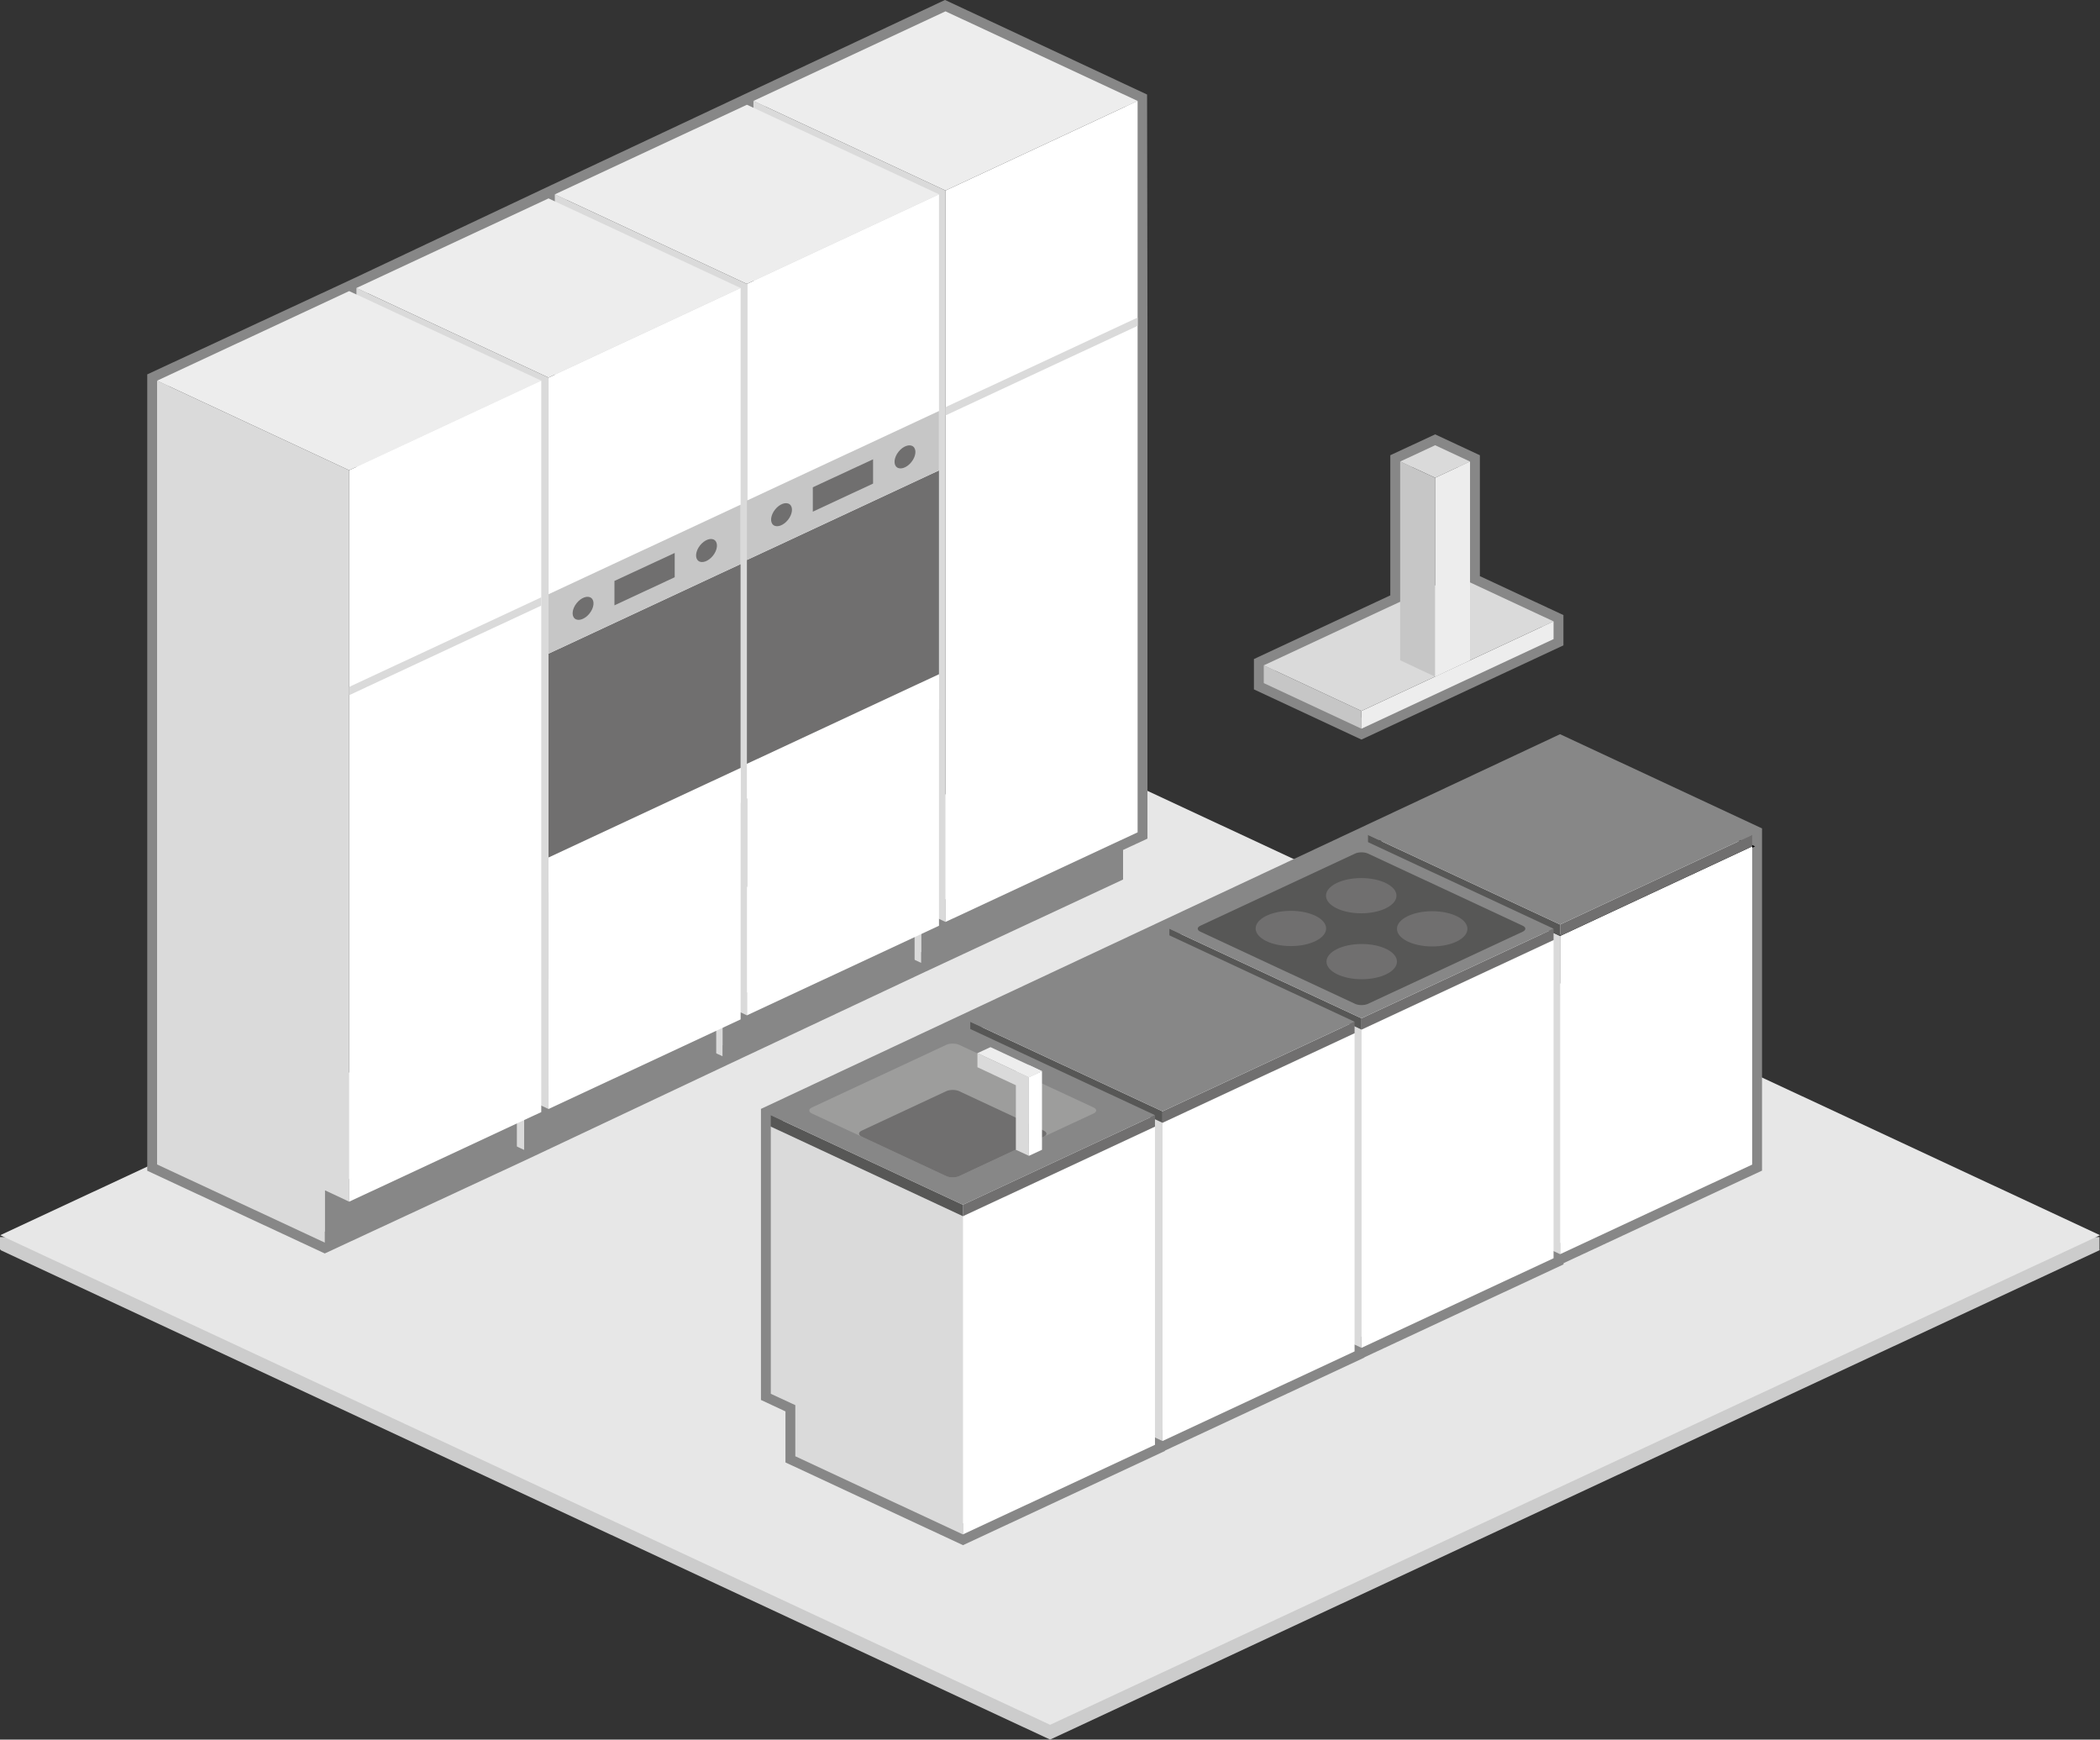 <svg xmlns="http://www.w3.org/2000/svg" xmlns:xlink="http://www.w3.org/1999/xlink" x="0px" y="0px" viewBox="0 0 1704.4 1411.6" style="enable-background:new 0 0 1704.4 1411.6;" xml:space="preserve"><rect x="0" y="0" width="1704.4" height="1411.6" fill="#333333" stroke="none"/> <style type="text/css"> .st0{fill:#CCCCCC;} .st1{fill:#E7E7E7;} .st2{fill:none;stroke:#878787;stroke-width:16;stroke-miterlimit:10;} .st3{fill:#878787;} .st4{fill:#DADADA;} .st5{fill:#EDEDED;} .st6{fill:#FFFFFF;} .st7{fill:#706F6F;} .st8{fill:#C6C6C6;} .st9{fill:#FFFFFF;stroke:#000000;stroke-width:2;stroke-miterlimit:10;} .st10{fill:#575756;} .st11{fill:#9D9D9C;} </style> <g id="Ebene_3"> <polygon class="st0" points="1703.7,1013.9 1704,1013.8 1704,1003.8 1682,1003.8 852.3,616.9 22.6,1003.8 0,1003.8 0,1013.8 0.7,1014 0.2,1014.3 852.3,1411.6 1704.4,1014.3 "></polygon> <polygon class="st1" points="852.3,1399.6 0.2,1002.3 852.3,604.9 1704.4,1002.3 "></polygon> </g> <g id="Ebene_4"> <polygon class="st2" points="747.6,781.3 903.5,708.6 903.5,684.6 923.3,675.4 923.3,264.4 923,81.8 767,8.8 450.3,157.7 289.3,233.7 127.5,308.9 127.5,944.9 263.6,1008.3 425.4,933.1 586.4,857.1 "></polygon> <g> <path class="st2" d="M787.5,829.1 M625.6,904.9l0,226l19.9,9.3v41.4l136.1,63.4v0h0h0v0l155.9-72.7v-5.9l6,2.8v0l0,0l0,0v0 l155.9-72.7v-5.5l5.7,2.6v0l0,0l0,0v0l155.9-72.7v-5.8l5.2,2.4l155.9-72.7l0-267.5l-155.9-72.7L625.6,904.9z M787.5,829.1"></path> <polygon class="st2" points="1260.9,504.2 1193.1,472.6 1193.1,374.5 1193.1,374.5 1164.8,361.3 1136.4,374.5 1136.4,488.2 1025.7,539.9 1025.7,554.3 1105,591.3 1105,591.3 1260.9,518.6 "></polygon> </g> </g> <g id="Ebene_2"> <g> <polygon class="st3" points="903.5,708.6 747.6,781.3 747.6,738.8 903.5,666.1 "></polygon> <polygon class="st4" points="747.6,738.8 767.4,748.1 767.4,154.6 611.5,81.9 611.5,717.9 747.6,781.3 "></polygon> <polygon class="st5" points="767.4,154.6 923.3,81.9 767.4,9.2 611.5,81.9 "></polygon> <polygon class="st6" points="923.3,675.4 767.4,748.1 767.4,154.6 923.3,81.9 "></polygon> <polygon class="st4" points="923.3,257.7 767.4,330.4 767.4,337.1 923.3,264.4 "></polygon> </g> <g> <polygon class="st3" points="742.3,784.4 586.4,857.1 586.4,814.6 742.3,741.9 "></polygon> <polygon class="st6" points="762.1,751.2 606.2,823.9 606.2,230.4 762.1,157.7 "></polygon> <polygon class="st4" points="586.4,814.6 606.2,823.9 606.2,230.4 450.3,157.7 450.3,793.7 586.4,857.1 "></polygon> <polygon class="st5" points="606.2,230.4 762.1,157.7 606.2,85 450.3,157.7 "></polygon> <polygon class="st6" points="606.2,648.1 762.1,575.4 762.1,547.1 606.2,619.8 "></polygon> <polygon class="st7" points="762.1,547.1 606.2,619.8 606.2,454.4 762.1,381.7 "></polygon> <g> <polygon class="st8" points="606.2,406.2 606.2,454.4 762.1,381.7 762.1,333.5 "></polygon> <polygon class="st7" points="708.6,372.7 659.7,395.4 659.7,415.2 708.6,392.4 "></polygon> <ellipse transform="matrix(0.622 -0.783 0.783 0.622 -12.319 715.384)" class="st7" cx="734.4" cy="370.4" rx="10.7" ry="6.7"></ellipse> <ellipse transform="matrix(0.622 -0.783 0.783 0.622 -86.91 654.666)" class="st7" cx="634.2" cy="417.3" rx="10.7" ry="6.7"></ellipse> </g> </g> <g> <polygon class="st3" points="581.3,860.4 425.4,933.1 425.4,890.6 581.3,817.9 "></polygon> <polygon class="st6" points="601.1,827.2 445.2,899.9 445.2,306.4 601.1,233.7 "></polygon> <polygon class="st4" points="425.4,890.6 445.2,899.9 445.2,306.4 289.3,233.7 289.3,869.7 425.4,933.1 "></polygon> <polygon class="st5" points="445.2,306.4 601.1,233.7 445.2,161 289.3,233.7 "></polygon> <polygon class="st6" points="445.2,724.1 601.1,651.4 601.1,623.1 445.2,695.8 "></polygon> <polygon class="st7" points="601.1,623.1 445.2,695.8 445.2,530.4 601.1,457.7 "></polygon> <g> <polygon class="st8" points="445.2,482.2 445.2,530.4 601.1,457.7 601.1,409.5 "></polygon> <polygon class="st7" points="547.6,448.7 498.7,471.4 498.7,491.2 547.6,468.4 "></polygon> <ellipse transform="matrix(0.622 -0.783 0.783 0.622 -132.76 618.029)" class="st7" cx="573.4" cy="446.4" rx="10.7" ry="6.7"></ellipse> <ellipse transform="matrix(0.622 -0.783 0.783 0.622 -207.351 557.311)" class="st7" cx="473.2" cy="493.3" rx="10.7" ry="6.7"></ellipse> </g> </g> <g> <polygon class="st3" points="419.5,935.6 263.6,1008.3 263.6,965.8 419.5,893.1 "></polygon> <polygon class="st4" points="263.6,965.8 283.4,975.1 283.4,381.6 127.5,308.9 127.5,944.9 263.6,1008.3 "></polygon> <polygon class="st5" points="283.4,381.6 439.3,308.9 283.4,236.2 127.5,308.9 "></polygon> <polygon class="st6" points="439.3,902.4 283.4,975.1 283.4,381.6 439.3,308.9 "></polygon> <polygon class="st4" points="439.3,484.7 283.4,557.4 283.4,564.1 439.3,491.4 "></polygon> </g> <g> <polygon class="st9" points="1266.2,759.5 1110.3,686.8 1266.2,614.1 1422.1,686.8 "></polygon> <polygon class="st6" points="1422.1,945 1266.2,1017.7 1266.2,759.5 1422.1,686.8 "></polygon> <polygon class="st4" points="1110.3,945 1266.2,1017.7 1266.2,759.5 1110.3,686.8 "></polygon> <g> <polygon class="st10" points="1110.3,686.8 1266.2,759.5 1266.2,750.2 1110.3,677.5 "></polygon> <polygon class="st7" points="1422.1,686.8 1266.2,759.5 1266.2,750.2 1422.1,677.5 "></polygon> <polygon class="st3" points="1266.2,750.2 1110.3,677.5 1266.2,604.8 1422.1,677.5 "></polygon> </g> </g> <g> <g> <polygon class="st6" points="1105,835.5 949.1,762.8 1105,690.1 1260.9,762.8 "></polygon> <polygon class="st6" points="1260.9,1021 1105,1093.7 1105,835.5 1260.9,762.8 "></polygon> <polygon class="st4" points="969,988.8 949.1,979.6 949.1,762.8 1105,835.5 1105,1093.7 969,1030.3 "></polygon> <polygon class="st6" points="1105,835.5 1260.9,762.8 1105,690.1 949.1,762.8 "></polygon> <g> <polygon class="st7" points="1260.9,762.8 1105,835.5 1105,826.3 1260.9,753.6 "></polygon> <polygon class="st10" points="949.1,762.8 1105,835.5 1105,826.3 949.1,753.6 "></polygon> <polygon class="st3" points="1105,826.3 1260.9,753.6 1105,680.9 949.1,753.6 "></polygon> </g> <g> <path class="st10" d="M1099.9,814.6c2.8,1.3,7.5,1.3,10.3,0l125.7-58.6c2.8-1.3,2.8-3.5,0-4.8l-125.7-58.6 c-2.8-1.3-7.5-1.3-10.3,0l-125.7,58.6c-2.8,1.3-2.8,3.5,0,4.8L1099.9,814.6z"></path> <ellipse class="st7" cx="1105.2" cy="780.3" rx="28.6" ry="14.3"></ellipse> <ellipse class="st7" cx="1162.4" cy="753.7" rx="28.6" ry="14.3"></ellipse> <ellipse class="st7" cx="1047.7" cy="753.4" rx="28.6" ry="14.3"></ellipse> <ellipse class="st7" cx="1104.8" cy="726.8" rx="28.6" ry="14.3"></ellipse> </g> </g> <g> <g> <polygon class="st5" points="1260.9,518.6 1105,591.3 1105,576.9 1260.9,504.2 "></polygon> <polygon class="st8" points="1025.7,539.9 1025.7,554.3 1105,591.3 1105,576.9 "></polygon> <polygon class="st4" points="1025.7,539.9 1105,576.9 1260.9,504.2 1181.6,467.2 "></polygon> </g> <g> <polygon class="st4" points="1164.8,387.7 1193.1,374.5 1164.8,361.3 1136.4,374.5 "></polygon> <polygon class="st8" points="1136.4,535.8 1164.8,549.1 1164.8,387.7 1136.4,374.5 "></polygon> <polygon class="st5" points="1193.1,535.8 1164.8,549.1 1164.8,387.7 1193.1,374.5 "></polygon> </g> </g> </g> <g> <polygon class="st6" points="943.5,911.1 787.5,838.4 943.5,765.7 1099.4,838.4 "></polygon> <polygon class="st6" points="1099.4,1096.6 943.5,1169.3 943.5,911.1 1099.4,838.4 "></polygon> <polygon class="st4" points="807.4,1064.4 787.5,1055.1 787.5,838.4 943.5,911.1 943.5,1169.3 807.4,1105.8 "></polygon> <g> <polygon class="st10" points="787.5,838.4 943.5,911.1 943.5,901.8 787.5,829.1 "></polygon> <polygon class="st7" points="1099.4,838.4 943.5,911.1 943.5,901.8 1099.4,829.1 "></polygon> <polygon class="st3" points="943.5,901.8 787.5,829.1 943.5,756.4 1099.4,829.1 "></polygon> </g> </g> <g> <polygon class="st5" points="781.5,986.9 625.6,914.2 781.5,841.5 937.4,914.2 "></polygon> <polygon class="st6" points="937.4,1172.4 781.5,1245.1 781.5,986.9 937.4,914.2 "></polygon> <polygon class="st4" points="645.5,1140.2 625.6,1131 625.6,914.2 781.5,986.9 781.5,1245.1 645.5,1181.7 "></polygon> <polygon class="st5" points="781.5,986.9 937.4,914.2 781.5,841.5 625.6,914.2 "></polygon> <g> <polygon class="st7" points="937.4,914.2 781.5,986.9 781.5,977.6 937.4,904.9 "></polygon> <polygon class="st10" points="625.6,914.2 781.5,986.9 781.5,977.6 625.6,904.9 "></polygon> <polygon class="st3" points="781.5,977.6 937.4,904.9 781.5,832.2 625.6,904.9 "></polygon> </g> <g> <path class="st11" d="M768.1,954.4c2.8,1.3,7.5,1.3,10.3,0l109.2-50.9c2.8-1.3,2.8-3.5,0-4.8l-109.2-50.9 c-2.8-1.3-7.5-1.3-10.3,0l-109.2,50.9c-2.8,1.3-2.8,3.5,0,4.8L768.1,954.4z"></path> <path class="st7" d="M768.1,954.4c2.8,1.3,7.5,1.3,10.3,0l68.8-32.1c2.8-1.3,2.8-3.5,0-4.8l-68.8-32.1c-2.8-1.3-7.5-1.3-10.3,0 l-68.8,32.1c-2.8,1.3-2.8,3.5,0,4.8L768.1,954.4z"></path> </g> <g> <g> <polygon class="st5" points="835.1,874.1 845.7,869.2 835.1,864.2 824.5,869.2 "></polygon> <polygon class="st6" points="845.7,933 835.1,937.9 835.1,874.1 845.7,869.2 "></polygon> </g> <g> <g> <polygon class="st4" points="824.5,869.2 824.5,869.2 814.2,864.4 793.3,854.6 793.3,866 814.2,875.8 824.5,880.6 824.5,933 835.1,937.9 835.1,874.1 "></polygon> <polygon class="st5" points="803.9,849.7 793.3,854.6 835.1,874.1 845.7,869.2 "></polygon> </g> </g> </g> </g> </g> </svg>